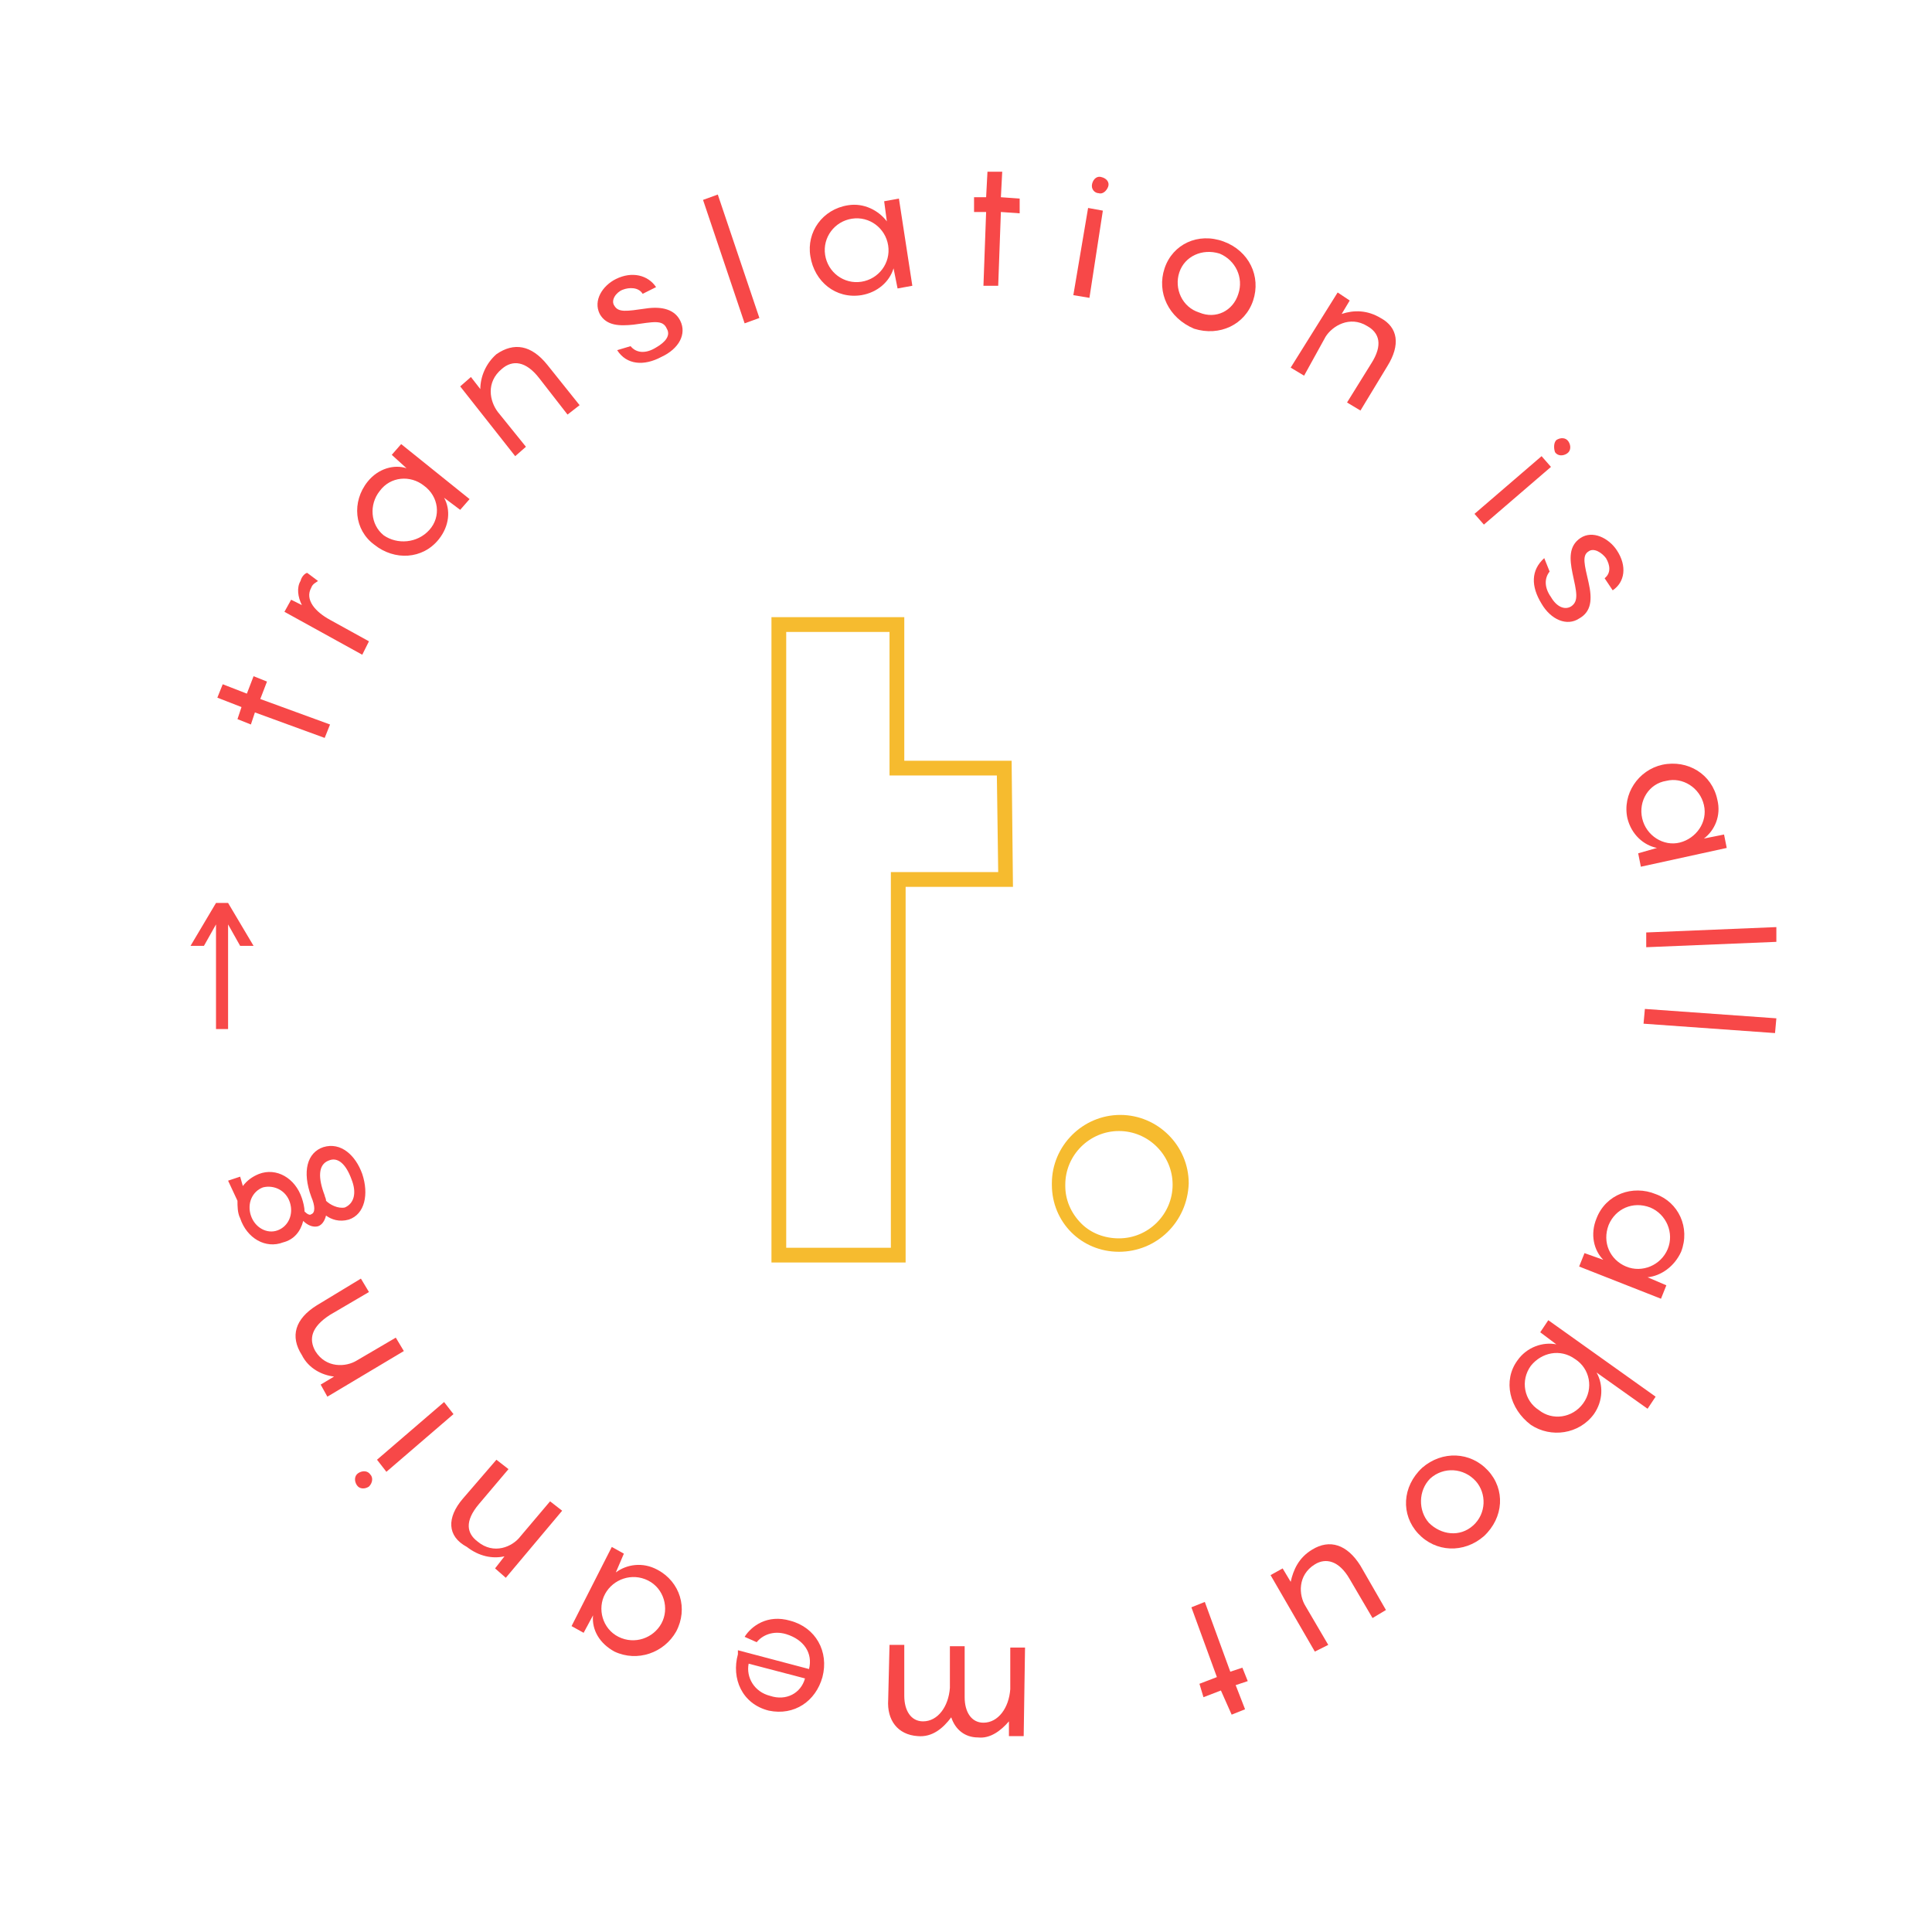 <?xml version="1.0" encoding="utf-8"?>
<!-- Generator: Adobe Illustrator 25.3.1, SVG Export Plug-In . SVG Version: 6.00 Build 0)  -->
<svg version="1.1" id="Layer_1" xmlns="http://www.w3.org/2000/svg" xmlns:xlink="http://www.w3.org/1999/xlink" x="0px" y="0px"
	 viewBox="0 0 144 144" style="enable-background:new 0 0 144 144;" xml:space="preserve">
<style type="text/css">
	.st0{enable-background:new    ;}
	.st1{fill:#F74848;}
	.st2{fill:#F6BB2F;}
	.st3{fill:none;}
</style>
<g id="Layer_2_1_">
	<g id="Calque_1">
		<g class="st0">
			<path class="st1" d="M16.1,67.3l0.9,0l1.9,3.2l-1,0L17,68.9l0,7.8l-0.9,0l0-7.8l-0.9,1.6l-1,0L16.1,67.3z"/>
		</g>
		<g class="st0">
			<path class="st1" d="M19.9,50.8l-0.5,1.3l5.2,1.9l-0.4,1l-5.2-1.9L18.7,54l-1-0.4l0.3-0.9l-1.8-0.7l0.4-1l1.8,0.7l0.5-1.3
				L19.9,50.8z"/>
		</g>
		<g class="st0">
			<path class="st1" d="M22.9,42.7l0.8,0.6c-0.1,0.1-0.4,0.2-0.5,0.5c-0.5,0.9,0.3,1.8,1.4,2.4l2.9,1.6l-0.5,1l-5.8-3.2l0.5-0.9
				l0.8,0.4c-0.3-0.6-0.4-1.3-0.1-1.8C22.5,42.9,22.8,42.7,22.9,42.7z"/>
		</g>
		<g class="st0">
			<path class="st1" d="M27.4,35.9c0.8-1,2-1.3,2.9-1l-1.1-1l0.7-0.8l5.1,4.1l-0.7,0.8l-1.2-0.9c0.5,0.9,0.4,2.1-0.4,3.1
				c-1.2,1.5-3.3,1.6-4.8,0.4C26.4,39.5,26.2,37.4,27.4,35.9z M32,39.5c0.9-1,0.7-2.5-0.4-3.3c-1-0.8-2.5-0.7-3.3,0.4
				c-0.8,1-0.7,2.5,0.3,3.3C29.6,40.6,31.1,40.5,32,39.5z"/>
		</g>
		<g class="st0">
			<path class="st1" d="M40.8,27.2l2.4,3l-0.9,0.7l-2.1-2.7c-1-1.3-2-1.4-2.8-0.7c-1.2,1-0.9,2.4-0.3,3.2l2.1,2.6L38.4,34l-4.1-5.2
				l0.8-0.7l0.7,0.9c0-0.9,0.4-1.9,1.2-2.6C38.3,25.5,39.6,25.7,40.8,27.2z"/>
		</g>
		<g class="st0">
			<path class="st1" d="M47,25.8c0.4,0.5,1.1,0.6,1.9,0.1c0.7-0.4,1.1-0.9,0.8-1.4c-0.3-0.7-1-0.5-2.5-0.3c-1,0.1-2,0.1-2.5-0.8
				c-0.5-1,0.2-2.1,1.2-2.6c1.2-0.6,2.4-0.3,3,0.6l-1,0.5c-0.3-0.5-1-0.5-1.5-0.3c-0.5,0.2-0.9,0.8-0.6,1.2c0.3,0.5,0.9,0.4,2.3,0.2
				c1.3-0.2,2.2,0.1,2.6,0.9c0.5,1-0.1,2.1-1.4,2.7c-1.3,0.7-2.6,0.6-3.3-0.5L47,25.8z"/>
		</g>
		<g class="st0">
			<path class="st1" d="M56.6,23.7l-1.1,0.4l-3.1-9.2l1.1-0.4L56.6,23.7z"/>
		</g>
		<g class="st0">
			<path class="st1" d="M63.2,15.3c1.2-0.2,2.3,0.4,2.9,1.2L65.9,15l1.1-0.2l1,6.5l-1.1,0.2L66.6,20c-0.3,1-1.2,1.8-2.4,2
				c-1.9,0.3-3.5-1-3.8-2.9C60.1,17.3,61.3,15.6,63.2,15.3z M64.2,21c1.3-0.2,2.2-1.4,2-2.7c-0.2-1.3-1.4-2.2-2.7-2
				c-1.3,0.2-2.2,1.4-2,2.7C61.7,20.3,62.9,21.2,64.2,21z"/>
		</g>
		<g class="st0">
			<path class="st1" d="M76,15.9l-1.4-0.1l-0.2,5.5l-1.1,0l0.2-5.5l-0.9,0l0-1.1l0.9,0l0.1-1.9l1.1,0l-0.1,1.9l1.4,0.1L76,15.9z"/>
		</g>
		<g class="st0">
			<path class="st1" d="M81.2,22.2L80,22l1.1-6.5l1.1,0.2L81.2,22.2z M81.4,13.7c0.1-0.4,0.4-0.6,0.7-0.5c0.4,0.1,0.6,0.4,0.5,0.7
				c-0.1,0.3-0.4,0.6-0.7,0.5C81.6,14.4,81.3,14.1,81.4,13.7z"/>
		</g>
		<g class="st0">
			<path class="st1" d="M86.8,20c0.6-1.8,2.5-2.7,4.4-2c1.9,0.7,2.8,2.6,2.2,4.4c-0.6,1.8-2.5,2.7-4.4,2.1
				C87.1,23.7,86.2,21.8,86.8,20z M92.3,21.9c0.4-1.2-0.2-2.5-1.4-3c-1.3-0.4-2.6,0.2-3,1.4c-0.4,1.2,0.2,2.6,1.5,3
				C90.6,23.8,91.9,23.2,92.3,21.9z"/>
		</g>
		<g class="st0">
			<path class="st1" d="M103.4,27.3l-2,3.3l-1-0.6l1.8-2.9c0.9-1.4,0.6-2.3-0.3-2.8c-1.3-0.8-2.6,0-3.1,0.8L97.2,28l-1-0.6l3.5-5.6
				l0.9,0.6l-0.6,1c0.9-0.3,1.9-0.3,2.9,0.3C104.2,24.4,104.4,25.7,103.4,27.3z"/>
		</g>
		<g class="st0">
			<path class="st1" d="M110.6,39.1l-0.7-0.8l5-4.3l0.7,0.8L110.6,39.1z M116,32.8c0.3-0.2,0.7-0.2,0.9,0.1c0.2,0.3,0.2,0.7-0.1,0.9
				c-0.3,0.2-0.7,0.2-0.9-0.1C115.8,33.4,115.8,33,116,32.8z"/>
		</g>
		<g class="st0">
			<path class="st1" d="M115.5,42.6c-0.4,0.5-0.4,1.2,0.1,1.9c0.4,0.7,1,1,1.5,0.7c0.6-0.4,0.4-1.1,0.1-2.5c-0.2-1-0.3-2,0.6-2.6
				c0.9-0.6,2.1,0,2.7,0.9c0.8,1.2,0.6,2.4-0.3,3l-0.6-0.9c0.5-0.4,0.4-1,0.1-1.5c-0.3-0.4-0.9-0.8-1.3-0.5c-0.5,0.3-0.3,1,0,2.3
				c0.3,1.3,0.2,2.2-0.7,2.7c-0.9,0.6-2.1,0.1-2.8-1.1c-0.8-1.3-0.8-2.5,0.2-3.4L115.5,42.6z"/>
		</g>
		<g class="st0">
			<path class="st1" d="M128,59.6c0.3,1.2-0.2,2.3-1,2.9l1.5-0.3l0.2,1l-6.4,1.4l-0.2-1l1.4-0.4c-1-0.2-1.9-1-2.2-2.2
				c-0.4-1.8,0.8-3.6,2.6-4C125.8,56.6,127.6,57.7,128,59.6z M122.4,61c0.3,1.3,1.6,2.1,2.8,1.8c1.2-0.3,2.1-1.5,1.8-2.8
				c-0.3-1.3-1.6-2.1-2.8-1.8C122.9,58.4,122.1,59.7,122.4,61z"/>
		</g>
		<g class="st0">
			<path class="st1" d="M122.7,70.6l0-1.1l9.7-0.4l0,1.1L122.7,70.6z"/>
		</g>
		<g class="st0">
			<path class="st1" d="M122.5,76.3l0.1-1.1l9.8,0.7l-0.1,1.1L122.5,76.3z"/>
		</g>
		<g class="st0">
			<path class="st1" d="M125.3,93.3c-0.5,1.1-1.5,1.8-2.5,1.9l1.4,0.6l-0.4,1l-6.1-2.4l0.4-1l1.4,0.5c-0.7-0.7-1-1.9-0.5-3.1
				c0.7-1.8,2.7-2.5,4.4-1.8C125.1,89.6,126,91.5,125.3,93.3z M119.9,91.3c-0.5,1.3,0.1,2.6,1.3,3.1c1.2,0.5,2.6-0.1,3.1-1.3
				c0.5-1.2-0.1-2.6-1.3-3.1C121.7,89.5,120.4,90.1,119.9,91.3z"/>
		</g>
		<g class="st0">
			<path class="st1" d="M113.1,101.4c0.7-1,1.9-1.4,2.9-1.2l-1.2-0.9l0.6-0.9l8,5.7l-0.6,0.9l-3.8-2.7c0.5,0.9,0.5,2.1-0.2,3.1
				c-1.1,1.5-3.2,1.8-4.7,0.8C112.5,105,112,102.9,113.1,101.4z M118,104.6c0.8-1.1,0.5-2.6-0.6-3.3c-1.1-0.8-2.5-0.5-3.3,0.5
				c-0.8,1.1-0.5,2.6,0.6,3.3C115.7,105.9,117.2,105.7,118,104.6z"/>
		</g>
		<g class="st0">
			<path class="st1" d="M110.9,109.6c1.3,1.4,1.2,3.5-0.3,4.9c-1.5,1.3-3.6,1.2-4.9-0.2c-1.3-1.4-1.2-3.5,0.3-4.9
				C107.5,108.1,109.6,108.2,110.9,109.6z M106.5,113.5c0.9,0.9,2.3,1.1,3.3,0.2c1-0.9,1-2.4,0.2-3.3c-0.9-1-2.4-1.1-3.4-0.2
				C105.7,111.1,105.7,112.6,106.5,113.5z"/>
		</g>
		<g class="st0">
			<path class="st1" d="M98,123.1l-3.3-5.7l0.9-0.5l0.6,1c0.2-0.9,0.6-1.8,1.6-2.4c1.3-0.8,2.6-0.4,3.6,1.2l1.9,3.3l-1,0.6l-1.7-2.9
				c-0.8-1.4-1.8-1.6-2.6-1.1c-1.3,0.8-1.2,2.3-0.7,3.1l0,0l1.7,2.9L98,123.1z"/>
		</g>
		<g class="st0">
			<path class="st1" d="M89.4,125.5l1.3-0.5l-1.9-5.2l1-0.4l1.9,5.2l0.9-0.3l0.4,1l-0.9,0.3l0.7,1.8l-1,0.4L91,126l-1.3,0.5
				L89.4,125.5z"/>
		</g>
		<g class="st0">
			<path class="st1" d="M66.2,126.7l0.1-4.1l1.1,0l0,3.8c0,1.1,0.5,1.9,1.4,1.9c1.1,0,1.9-1.1,2-2.5l0-3.1l1.1,0l0,3.8
				c0,1.1,0.5,1.9,1.4,1.9c1.1,0,1.9-1.1,2-2.5l0-3.1l1.1,0l-0.1,6.6l-1.1,0l0-1.1c-0.6,0.7-1.4,1.3-2.3,1.2c-1,0-1.7-0.6-2-1.5
				c-0.6,0.8-1.4,1.5-2.5,1.4C66.9,129.3,66.1,128.2,66.2,126.7z"/>
		</g>
		<g class="st0">
			<path class="st1" d="M55,123l5.3,1.4c0.3-1.2-0.4-2.2-1.7-2.6c-1-0.3-1.8,0.1-2.2,0.6l-0.9-0.4c0.5-0.8,1.7-1.7,3.4-1.2
				c1.9,0.5,2.9,2.3,2.4,4.2c-0.5,1.8-2.1,2.9-4,2.5c-2-0.5-2.8-2.4-2.3-4.2L55,123z M60,125.1l-4.2-1.1c-0.2,1,0.4,2.1,1.6,2.4
				C58.6,126.8,59.7,126.2,60,125.1z"/>
		</g>
		<g class="st0">
			<path class="st1" d="M45.8,123.1c-1.1-0.6-1.7-1.6-1.6-2.7l-0.7,1.3l-0.9-0.5l3-5.9l0.9,0.5l-0.6,1.4c0.8-0.6,2-0.8,3.1-0.2
				c1.7,0.9,2.3,2.9,1.4,4.6C49.5,123.2,47.5,123.9,45.8,123.1z M48.3,117.8c-1.2-0.6-2.6-0.1-3.2,1c-0.6,1.1-0.2,2.6,1,3.2
				c1.2,0.6,2.6,0.1,3.2-1C49.9,119.9,49.5,118.4,48.3,117.8z"/>
		</g>
		<g class="st0">
			<path class="st1" d="M34.5,111.7l2.5-2.9l0.9,0.7l-2.2,2.6c-1.1,1.3-0.9,2.2-0.1,2.8c1.2,1,2.6,0.4,3.2-0.4l2.2-2.6l0.9,0.7
				l-4.2,5l-0.8-0.7l0.7-0.9c-0.9,0.2-1.9,0-2.8-0.7C33.3,114.5,33.3,113.1,34.5,111.7z"/>
		</g>
		<g class="st0">
			<path class="st1" d="M27.5,110.8c-0.3,0.2-0.7,0.2-0.9-0.1c-0.2-0.3-0.2-0.7,0.1-0.9c0.3-0.2,0.7-0.2,0.9,0.1
				C27.8,110.1,27.8,110.5,27.5,110.8z M33.1,104.5l0.7,0.9l-5,4.3l-0.7-0.9L33.1,104.5z"/>
		</g>
		<g class="st0">
			<path class="st1" d="M23.6,97.3l3.3-2l0.6,1L24.6,98c-1.4,0.9-1.6,1.8-1.1,2.7c0.8,1.3,2.3,1.2,3.1,0.7l2.9-1.7l0.6,1l-5.7,3.4
				l-0.5-0.9l1-0.6c-0.9-0.1-1.9-0.6-2.4-1.6C21.6,99.6,22,98.3,23.6,97.3z"/>
		</g>
		<g class="st0">
			<path class="st1" d="M24.1,85.5c1.3-0.4,2.4,0.6,2.9,2c0.5,1.5,0.2,3-1,3.4c-0.7,0.2-1.3,0-1.7-0.3c-0.1,0.4-0.3,0.7-0.6,0.8
				c-0.4,0.1-0.8-0.1-1.1-0.4c-0.2,0.8-0.7,1.4-1.5,1.6c-1.3,0.5-2.7-0.3-3.2-1.8c-0.2-0.4-0.2-0.9-0.2-1.3L17,88l0.9-0.3l0.2,0.7
				c0.3-0.4,0.7-0.7,1.2-0.9c1.3-0.5,2.7,0.3,3.2,1.8c0.1,0.3,0.2,0.7,0.2,1c0.2,0.2,0.4,0.3,0.5,0.2c0.3-0.1,0.3-0.6,0-1.3
				C22.5,87.3,22.9,85.9,24.1,85.5z M20.7,91.7c0.8-0.3,1.2-1.2,0.9-2.1c-0.3-0.9-1.2-1.3-2-1.1c-0.8,0.3-1.2,1.2-0.9,2.1
				C19,91.5,19.9,92,20.7,91.7z M24.5,86.5c-0.8,0.3-0.8,1.3-0.3,2.6c0,0.1,0.1,0.2,0.1,0.4c0.3,0.3,0.9,0.6,1.4,0.5
				c0.7-0.3,0.9-1.1,0.5-2.1C25.8,86.8,25.2,86.2,24.5,86.5z"/>
		</g>
		<g>
			<path class="st2" d="M67.5,94.1h-10V46h9.9v10.7h8l0.1,9.4h-8V94.1z M58.6,93h7.8V65h8l-0.1-7.2h-8V47.1h-7.7V93z"/>
		</g>
		<g>
			<path class="st2" d="M83.4,93.3c-2.8,0-5-2.2-5-5v-0.1c0-2.8,2.3-5.1,5.1-5.1c2.8,0,5.1,2.3,5.1,5.1
				C88.5,91.1,86.2,93.3,83.4,93.3C83.4,93.3,83.4,93.3,83.4,93.3z M83.4,84.3c-2.2,0-4,1.8-4,4v0.1c0,1,0.4,2,1.2,2.8
				c0.7,0.7,1.7,1.1,2.8,1.1c0,0,0,0,0,0c2.2,0,4-1.8,4-4C87.4,86.1,85.6,84.3,83.4,84.3z"/>
		</g>
		<g>
			<rect class="st3" width="144" height="144"/>
		</g>
	</g>
</g>
</svg>

